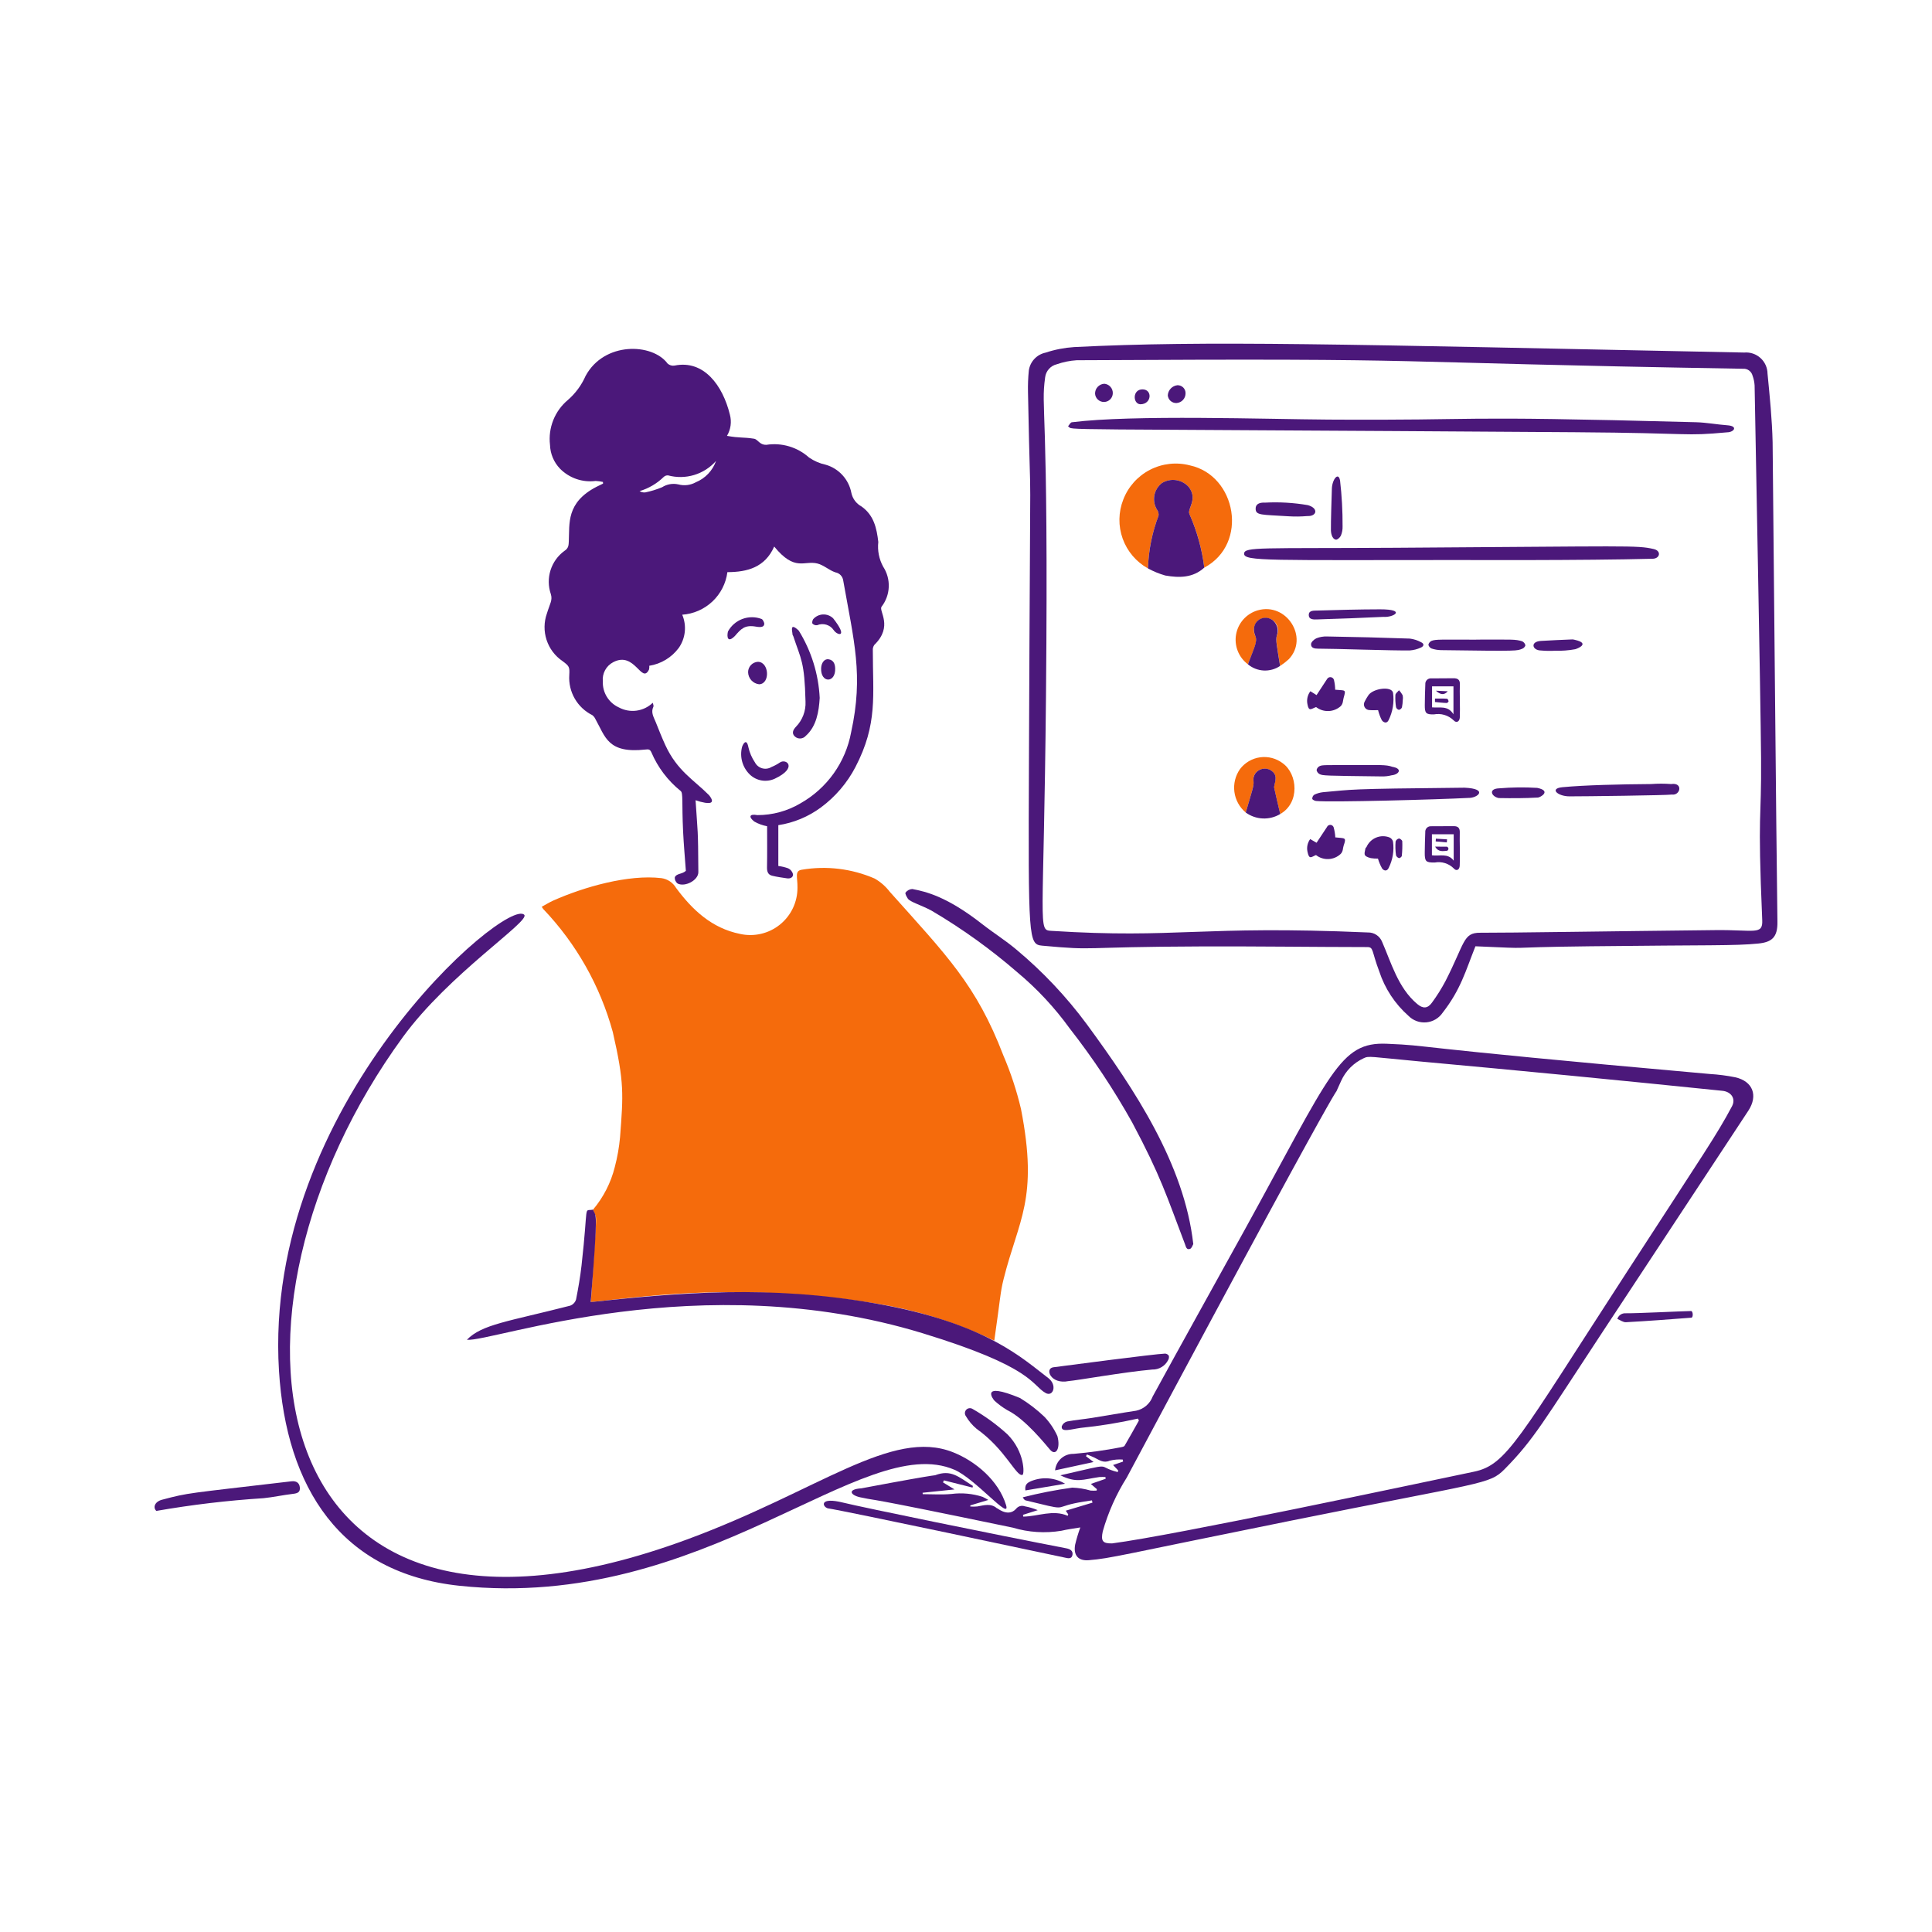 <svg xmlns="http://www.w3.org/2000/svg" width="400" height="400" viewBox="0 0 400 400" fill="none"><path d="M122.784 250.439C124.934 247.885 126.473 244.874 127.283 241.635C127.821 239.602 128.187 237.527 128.377 235.432C129.047 226.555 129.276 224.134 126.873 213.677C124.261 204.13 119.317 195.383 112.487 188.22C112.366 188.066 112.259 187.903 112.165 187.732C112.985 187.293 113.746 186.807 114.565 186.444C120.844 183.654 130.085 180.995 136.937 181.808C137.56 181.895 138.155 182.12 138.679 182.468C139.203 182.816 139.642 183.277 139.963 183.818C143.34 188.384 147.372 192.176 153.208 193.355C154.641 193.677 156.128 193.671 157.559 193.339C158.99 193.006 160.327 192.355 161.47 191.433C162.614 190.512 163.535 189.344 164.165 188.017C164.794 186.69 165.116 185.238 165.106 183.769C165.151 181.646 164.436 180.282 166.042 180.061C171.131 179.206 176.358 179.843 181.093 181.896C182.305 182.591 183.367 183.52 184.217 184.629C195.987 197.807 202.149 203.928 207.73 218.508C209.265 222.089 210.486 225.795 211.381 229.586C215.053 248.368 210.842 252.527 207.778 264.85C207.089 267.607 207.135 268.688 205.855 277.569C198.082 273.827 189.807 271.234 181.289 269.87C165.627 267.361 149.71 266.856 133.92 268.366C130.085 268.71 126.259 269.167 122.326 269.586C122.355 269.225 122.382 268.884 122.403 268.552C123.656 248.676 123.683 253.139 122.784 250.439Z" fill="#F56B0C"></path><path d="M161.143 170.841V179.294C161.842 179.379 162.529 179.543 163.192 179.782C163.433 179.897 163.646 180.063 163.816 180.269C163.987 180.475 164.11 180.715 164.179 180.973C164.251 181.662 163.612 181.946 162.949 181.851C161.905 181.702 160.86 181.555 159.847 181.305C159 181.097 158.788 180.444 158.803 179.582C158.856 176.741 158.824 173.896 158.824 171.062C157.898 170.891 157.007 170.568 156.187 170.103C155.009 169.209 155.045 168.436 156.803 168.758C159.936 168.766 163.013 167.927 165.709 166.332C168.435 164.796 170.789 162.68 172.606 160.133C174.422 157.586 175.656 154.671 176.22 151.594C178.805 139.76 176.797 132.749 174.58 120.194C174.527 119.78 174.343 119.392 174.055 119.089C173.767 118.785 173.39 118.581 172.979 118.506C171.671 118.085 170.567 117.003 169.25 116.671C166.473 115.968 164.608 118.437 160.29 113.156C158.395 117.463 154.737 118.447 150.598 118.456C150.298 120.779 149.202 122.927 147.497 124.534C145.792 126.14 143.584 127.107 141.247 127.269C141.721 128.383 141.903 129.6 141.777 130.804C141.65 132.008 141.22 133.16 140.525 134.151C139.051 136.131 136.862 137.455 134.425 137.841C134.455 138.106 134.435 138.374 134.366 138.631C132.831 141.748 131.454 134.73 126.957 137.1C126.24 137.473 125.653 138.053 125.27 138.765C124.887 139.476 124.727 140.287 124.81 141.09C124.766 142.213 125.058 143.322 125.647 144.279C126.236 145.235 127.096 145.994 128.118 146.459C129.24 147.067 130.525 147.302 131.789 147.13C133.053 146.958 134.229 146.388 135.147 145.503C135.206 145.806 135.374 146.118 135.283 146.303C134.694 147.509 135.354 148.489 135.762 149.504C136.4 151.094 137.023 152.695 137.744 154.258C140.22 159.639 143.7 161.495 146.81 164.643C148.373 166.614 146.4 166.244 145.99 166.206C145.316 166.088 144.653 165.912 144.009 165.679C144.476 172.967 144.526 171.062 144.586 180.563C144.596 182.251 141.829 183.697 140.311 182.935C140.107 182.787 139.946 182.589 139.841 182.36C139.737 182.13 139.693 181.878 139.715 181.627C140.059 180.809 141.228 181.021 142 180.299C141.803 177.576 141.564 174.902 141.433 172.228C141.133 166.121 141.483 164.188 140.916 163.756C138.274 161.631 136.196 158.889 134.866 155.771C134.565 155.108 134.261 155.114 133.627 155.185C125.81 156.047 125.344 152.547 123.261 148.851C123.117 148.54 122.899 148.269 122.627 148.06C121.103 147.301 119.838 146.108 118.99 144.632C118.143 143.156 117.75 141.462 117.863 139.764C117.963 138.056 117.842 137.901 116.467 136.874C114.91 135.819 113.747 134.276 113.163 132.488C112.578 130.7 112.604 128.769 113.236 126.997C113.874 124.899 114.442 124.285 114.037 122.976C113.495 121.385 113.475 119.662 113.981 118.059C114.486 116.455 115.491 115.056 116.848 114.064C117.735 113.506 117.727 112.858 117.766 112.063C117.939 108.409 117.192 104.058 123.475 100.8C123.933 100.562 124.404 100.35 124.853 100.126C124.843 100.009 124.843 99.902 124.833 99.781C124.335 99.669 123.829 99.601 123.32 99.576C121.98 99.749 120.618 99.611 119.34 99.172C118.062 98.733 116.903 98.005 115.952 97.045C114.667 95.712 113.925 93.947 113.872 92.096C113.669 90.361 113.903 88.603 114.55 86.98C115.198 85.358 116.24 83.922 117.582 82.804C119.155 81.435 120.405 79.735 121.242 77.826C125.105 70.685 135.08 71.014 138.216 75.269C138.409 75.443 138.639 75.572 138.889 75.645C139.14 75.718 139.403 75.733 139.66 75.689C145.746 74.448 149.654 79.843 151.118 85.855C151.315 86.589 151.362 87.355 151.258 88.108C151.154 88.861 150.901 89.585 150.513 90.239C153.182 90.728 153.818 90.47 156.125 90.833C156.642 90.914 157.042 91.522 157.542 91.81C157.885 92.016 158.283 92.115 158.682 92.093C160.257 91.852 161.864 91.964 163.39 92.42C164.916 92.875 166.322 93.663 167.506 94.727C168.551 95.45 169.729 95.958 170.971 96.221C172.296 96.607 173.489 97.349 174.42 98.366C175.352 99.383 175.986 100.637 176.253 101.99C176.373 102.597 176.627 103.17 176.994 103.668C177.362 104.166 177.836 104.576 178.381 104.869C180.941 106.694 181.512 109.372 181.844 112.208C181.644 113.976 181.996 115.763 182.85 117.324C183.664 118.572 184.069 120.043 184.007 121.532C183.945 123.02 183.42 124.453 182.506 125.629C181.906 126.491 184.968 129.689 181.012 133.526C180.781 133.856 180.674 134.257 180.71 134.658C180.698 144.011 181.761 149.861 177.107 158.816C175.392 162.107 172.949 164.965 169.963 167.171C167.365 169.093 164.338 170.353 161.143 170.841ZM148.249 95.43C147.036 96.806 145.463 97.815 143.708 98.344C141.952 98.873 140.083 98.9 138.312 98.423C138.148 98.411 137.984 98.433 137.829 98.488C137.674 98.544 137.533 98.632 137.414 98.746C136.011 100.115 134.296 101.123 132.418 101.683C132.761 101.891 133.16 101.986 133.56 101.956C134.767 101.71 135.947 101.348 137.084 100.874C138.078 100.243 139.282 100.032 140.432 100.288C141.653 100.619 142.955 100.462 144.062 99.848C145.032 99.448 145.906 98.848 146.627 98.086C147.349 97.325 147.902 96.42 148.249 95.43Z" fill="#4B187A"></path><path d="M305.471 195.917C303.412 201.086 302.447 204.839 298.679 209.679C298.295 210.241 297.791 210.711 297.204 211.055C296.617 211.399 295.961 211.608 295.283 211.668C294.605 211.727 293.922 211.636 293.284 211.4C292.646 211.164 292.068 210.789 291.592 210.303C288.804 207.833 286.723 204.667 285.561 201.129C283.903 196.741 284.436 196.084 283.033 196.082C271.671 196.067 260.32 195.91 248.968 195.946C222.367 196.038 227.524 196.868 215.762 195.79C212.93 195.529 212.887 194.463 213.03 158.027C213.345 77.586 213.504 115.904 212.835 81.21C212.799 79.708 212.857 78.206 213.007 76.711C213.134 75.813 213.535 74.975 214.155 74.313C214.775 73.651 215.584 73.197 216.472 73.012C218.384 72.378 220.368 71.991 222.377 71.859C249.785 70.48 276.785 71.27 361.123 72.991C361.732 72.937 362.346 73.01 362.926 73.205C363.505 73.4 364.038 73.712 364.491 74.123C364.945 74.534 365.308 75.033 365.558 75.591C365.809 76.149 365.942 76.753 365.948 77.364C366.411 82.097 366.892 86.841 367.002 91.586C367.026 92.632 367.807 179.27 367.998 190.86C368.052 194.087 366.811 195.073 364.025 195.35C359.071 195.845 354.031 195.629 329.248 195.917C308.848 196.151 319.357 196.52 305.471 195.917ZM222.915 74.583C221.517 74.672 220.138 74.951 218.816 75.412C218.183 75.559 217.61 75.898 217.175 76.381C216.741 76.865 216.465 77.47 216.386 78.115C215.435 85.068 217.139 82.735 216.559 144.244C216.095 192.662 214.798 192.543 217.68 192.724C243.85 194.375 248.274 191.546 283.214 193.057C283.84 193.042 284.456 193.217 284.979 193.561C285.502 193.904 285.908 194.399 286.143 194.98C288.008 199.222 289.436 204.524 293.415 207.863C294.621 208.88 295.582 208.83 296.489 207.562C297.524 206.151 298.454 204.666 299.272 203.12C303.326 195.193 302.89 193.096 306.445 193.115C311.831 193.145 335.18 192.779 355.151 192.569C363.249 192.483 364.986 193.637 364.852 190.519C363.846 167.066 364.719 170.531 364.609 156.932C364.5 143.492 363.515 93.976 363.272 79.795C363.228 79.098 363.083 78.411 362.841 77.755C362.727 77.321 362.462 76.941 362.095 76.683C361.727 76.426 361.279 76.308 360.832 76.349C279.909 74.966 302.966 74.145 222.915 74.583Z" fill="#4B187A"></path><path d="M210.356 312.399C210.56 312.128 210.845 311.93 211.17 311.833C211.495 311.737 211.843 311.747 212.161 311.863C213.085 312.032 213.988 312.3 214.855 312.663L211.8 313.629C211.82 313.757 211.829 313.872 211.85 314C214.924 313.96 217.968 312.497 221.052 313.827L221.17 313.545C220.997 313.291 220.839 313.047 220.653 312.773L226.187 311.105L226.07 310.636C224.879 310.831 223.678 310.981 222.498 311.241C218.061 312.189 221.233 312.781 212.366 310.647C212.161 310.597 211.986 310.431 211.751 310.002C215.124 309.145 218.542 308.477 221.99 308C223.279 308.043 224.558 308.246 225.796 308.606C226.215 308.639 226.636 308.639 227.056 308.606C227.066 308.51 227.085 308.412 227.095 308.313C226.675 307.953 226.265 307.591 225.846 307.231C226.88 306.87 227.895 306.518 228.91 306.167C228.91 306.049 228.88 305.924 228.872 305.806C228.452 305.776 228.032 305.776 227.612 305.806C224.063 306.323 222.9 307.08 219.54 305.446C231.429 302.729 226.508 303.551 231.4 304.773C231.562 304.325 231.734 304.704 230.452 303.318C231.184 303.063 231.848 302.829 232.52 302.605L232.461 302.186C231.55 302.118 230.633 302.197 229.747 302.421C228.431 302.987 227.561 302.248 226.556 301.766C226.068 301.533 225.551 301.337 225.043 301.132C224.974 301.249 224.907 301.375 224.838 301.492C225.326 301.873 225.815 302.245 226.41 302.698C223.725 303.284 221.12 303.84 218.445 304.421C218.533 303.47 218.98 302.588 219.694 301.954C220.408 301.32 221.337 300.981 222.291 301.006C225.556 300.724 228.804 300.27 232.022 299.648C232.315 299.593 232.723 299.521 232.842 299.317C233.845 297.594 234.823 295.852 235.799 294.105C235.731 293.969 235.662 293.841 235.594 293.705C231.689 294.584 227.736 295.226 223.754 295.628C221.709 295.912 219.619 296.648 219.831 295.284C219.926 295.042 220.078 294.826 220.273 294.655C220.469 294.483 220.702 294.361 220.954 294.298C222.664 293.984 224.409 293.829 226.124 293.557C229.158 293.076 232.175 292.523 235.22 292.073C235.992 291.912 236.711 291.558 237.31 291.044C237.909 290.531 238.369 289.874 238.647 289.136C243.873 279.536 252.469 264.113 257.67 254.674C275.631 222.087 277.342 215.679 287.134 216.099C297.14 216.528 288.046 216.496 353.974 222.356C355.761 222.463 357.538 222.693 359.293 223.045C362.912 223.877 364.025 226.81 361.988 229.938C360.587 232.084 364.071 226.769 331.834 275.704C319.571 294.313 317.579 298.03 311.512 304.176C308.338 307.39 307.189 306.776 267.005 314.894C231.984 321.959 230.064 322.648 225.395 323.023C223.208 323.196 222.209 321.99 222.595 319.813C222.882 318.602 223.241 317.409 223.668 316.24C222.31 316.474 221.013 316.622 219.745 316.929C216.392 317.485 212.956 317.265 209.701 316.286C176.828 309.451 182.397 310.903 178.525 310.083C176.094 309.702 175.217 308.336 178.353 308.141C196.805 304.667 193.223 305.61 193.647 305.417C196.878 304.211 198.411 305.72 201.427 307.643C201.408 307.76 201.378 307.867 201.358 307.988L195.423 306.494L195.239 306.914C196.02 307.392 196.8 307.86 197.62 308.369C195.394 308.603 193.199 308.827 191.012 309.058L191.042 309.351C193.023 309.351 195.015 309.492 196.986 309.311C199.154 309.028 201.358 309.231 203.437 309.907C203.844 310.098 204.238 310.313 204.618 310.552C203.193 310.981 202.052 311.322 200.899 311.673C200.899 311.753 200.889 311.83 200.889 311.908C201.367 311.945 201.847 311.941 202.324 311.897C203.741 311.658 205.155 311.167 206.434 312.299C206.138 311.894 208.586 314.344 210.356 312.399ZM230.257 319.544C243.242 317.854 292.441 307.357 305.17 304.698C311.966 303.279 314.319 298.054 336.687 263.567C353.257 238.017 355.368 235.071 358.58 229.064C359.442 227.461 358.408 226.026 356.617 225.842C335.662 223.687 314.706 221.654 293.749 219.742C283.597 218.801 283.428 218.558 282.31 219.108C280.255 220.056 278.61 221.712 277.675 223.772C273.394 232.967 288.578 202.391 233.293 305.899C231.107 309.36 229.431 313.117 228.315 317.055C227.893 319.065 228.286 319.582 230.257 319.544Z" fill="#4B187A"></path><path d="M95.132 328.318C70.473 325.715 59.249 307.986 57.759 283.78C54.374 228.814 104.971 185.598 108.543 189.406C109.801 190.75 92.952 201.639 83.429 214.687C41.756 271.781 52.448 351.885 142.358 318.685C169.55 308.644 184.641 295.63 197.324 300.677C201.977 302.524 206.743 306.535 208.287 311.589C209.35 315.077 201.991 306.196 197.628 304.307C178.617 296.074 145.934 333.684 95.132 328.318Z" fill="#4B187A"></path><path d="M122.784 250.439C123.361 252.077 123.935 249.482 122.305 269.579C140.802 267.606 159.33 266.012 181.268 269.863C204.272 273.9 211.865 281.418 217.002 285.285C218.985 286.777 218.018 289.258 216.505 288.417C213.537 286.768 214.155 283.108 191.04 276.04C144.877 261.928 101.876 277.899 96.664 277.388C99.775 274.174 105.207 273.618 118.059 270.323C118.344 270.216 118.601 270.045 118.81 269.823C119.019 269.602 119.175 269.335 119.265 269.045C119.727 266.72 120.127 264.392 120.397 262.037C121.905 248.643 120.737 250.878 122.784 250.439Z" fill="#4B187A"></path><path d="M247.056 257.574C246.918 257.789 246.744 258.436 246.382 258.57C245.631 258.834 245.533 258.101 245.328 257.564C241.525 247.58 240.362 243.584 234.415 232.407C230.602 225.583 226.269 219.063 221.454 212.905C218.343 208.601 214.706 204.703 210.628 201.3C205.111 196.521 199.171 192.253 192.881 188.549C190.759 187.396 188.432 186.755 187.961 186.051C187.708 185.67 187.337 184.988 187.484 184.801C187.647 184.582 187.857 184.402 188.099 184.274C188.34 184.146 188.607 184.072 188.88 184.059C191.683 184.603 196.023 185.577 203.364 191.332C205.673 193.141 208.188 194.709 210.42 196.593C215.9 201.162 220.812 206.373 225.052 212.112C234.851 225.475 245.195 240.988 247.056 257.574Z" fill="#4B187A"></path><path d="M220.751 320.559C221.522 320.708 222.187 321.047 222.049 321.905C221.894 322.872 221.053 322.612 220.438 322.482C217.024 321.759 174.992 312.809 171.371 312.282C170.22 311.922 169.578 309.857 174.602 311.11C178.46 312.07 206.453 317.809 220.751 320.559Z" fill="#4B187A"></path><path d="M218.091 283.079C220.258 282.789 239.066 280.322 241.223 280.248C241.378 280.257 241.528 280.302 241.662 280.38C241.796 280.458 241.91 280.566 241.995 280.696C242.061 280.996 242.012 281.309 241.857 281.575C241.554 282.183 241.083 282.692 240.5 283.041C239.918 283.391 239.247 283.566 238.568 283.548C232.709 284.064 223.12 285.788 221.253 285.937C217.539 286.699 216.211 283.329 218.091 283.079Z" fill="#4B187A"></path><path d="M32.372 312.819C31.61 312.13 32.027 310.907 33.542 310.505C39.247 309.001 38.346 309.277 60.325 306.689C61.33 306.571 61.964 306.992 62.073 307.909C62.198 308.973 61.585 309.178 60.667 309.287C58.628 309.523 56.607 309.976 54.556 310.185C47.119 310.658 39.713 311.538 32.372 312.819Z" fill="#4B187A"></path><path d="M169.712 144.497C169.54 147.361 169.035 150.392 166.824 152.354C166.55 152.67 166.161 152.864 165.744 152.893C165.326 152.923 164.914 152.785 164.598 152.511C163.833 151.842 164.207 151.076 164.793 150.471C165.462 149.784 165.984 148.967 166.325 148.07C166.665 147.174 166.819 146.217 166.774 145.258C166.571 136.91 165.837 136.56 164.246 131.731C164.198 131.584 164.064 131.438 164.074 131.302C164.1 130.881 163.362 128.665 165.373 130.559C167.975 134.763 169.468 139.559 169.712 144.497Z" fill="#4B187A"></path><path d="M211.176 289.442C213.013 290.56 214.722 291.875 216.271 293.366C217.367 294.533 218.263 295.871 218.925 297.329C219.614 299.896 218.595 301.523 217.412 300.16C216.55 299.173 212.279 293.757 208.521 291.941C207.594 291.391 206.724 290.75 205.924 290.028C205.603 289.732 202.755 285.948 211.176 289.442Z" fill="#4B187A"></path><path d="M211.703 305.351C210.421 305.83 208.204 300.082 202.187 295.816C201.301 295.076 200.551 294.188 199.971 293.19C199.831 292.998 199.761 292.764 199.773 292.527C199.786 292.29 199.879 292.064 200.038 291.888C200.197 291.711 200.412 291.595 200.647 291.559C200.882 291.522 201.122 291.568 201.327 291.687C203.925 293.17 206.352 294.934 208.564 296.948C212.177 300.556 212.113 305.193 211.703 305.351Z" fill="#4B187A"></path><path d="M160.381 161.237C159.538 161.619 158.601 161.741 157.688 161.588C156.775 161.434 155.928 161.012 155.257 160.375C154.508 159.655 153.963 158.75 153.676 157.751C153.39 156.753 153.373 155.696 153.627 154.689C153.704 154.344 154.526 152.523 154.954 154.729C155.203 155.837 155.657 156.889 156.292 157.83C156.444 158.128 156.656 158.391 156.914 158.604C157.172 158.816 157.471 158.973 157.793 159.065C158.114 159.156 158.451 159.181 158.782 159.136C159.114 159.091 159.432 158.979 159.718 158.805C160.331 158.554 160.917 158.24 161.465 157.868C162.792 156.951 165.253 158.954 160.381 161.237Z" fill="#4B187A"></path><path d="M350.117 271.434C350.537 271.434 350.596 272.789 350.175 272.813C345.664 273.157 341.148 273.512 336.629 273.75C336.053 273.779 335.448 273.311 334.852 273.061C334.966 272.708 335.193 272.403 335.499 272.193C335.804 271.983 336.171 271.88 336.541 271.9C338.844 271.937 347.892 271.474 350.117 271.434Z" fill="#4B187A"></path><path d="M157.668 128.148C157.981 128.264 158.231 128.939 158.235 129.115C158.235 129.759 157.687 129.947 156.525 129.74C154.153 129.315 153.403 130.237 152.162 131.662C150.7 133.145 150.439 131.994 150.708 130.755C151.358 129.554 152.421 128.629 153.7 128.15C154.979 127.671 156.388 127.67 157.668 128.148Z" fill="#4B187A"></path><path d="M157.169 141.673C156.549 141.603 155.976 141.31 155.556 140.848C155.136 140.386 154.898 139.788 154.886 139.164C154.887 138.617 155.096 138.091 155.471 137.692C155.847 137.294 156.36 137.054 156.906 137.021C159.277 137.033 159.492 141.6 157.169 141.673Z" fill="#4B187A"></path><path d="M172.602 130.452C172.237 129.914 171.697 129.52 171.074 129.335C170.452 129.15 169.784 129.187 169.185 129.439C169.01 129.467 168.831 129.452 168.663 129.396C168.495 129.34 168.343 129.244 168.22 129.117C168.084 128.96 168.194 128.446 168.356 128.2C168.61 127.907 168.92 127.669 169.269 127.5C169.617 127.331 169.997 127.234 170.384 127.217C170.771 127.2 171.157 127.261 171.52 127.398C171.882 127.535 172.213 127.745 172.492 128.014C175.733 132.13 173.363 131.603 172.602 130.452Z" fill="#4B187A"></path><path d="M220.517 307.197C217.588 307.684 214.972 308.134 212.298 308.575C212.151 307.483 212.553 307.035 213.504 306.644C214.635 306.182 215.858 305.991 217.076 306.087C218.294 306.183 219.472 306.563 220.517 307.197Z" fill="#4B187A"></path><path d="M170.005 138.339C170.053 137.217 170.694 136.378 171.518 136.493C172.552 136.641 172.874 137.422 172.914 138.349C173.05 141.48 169.871 141.485 170.005 138.339Z" fill="#4B187A"></path><path d="M221.122 88.268C221.385 87.975 221.62 87.465 221.912 87.427C234.501 85.828 262.286 86.793 275.038 86.872C309.031 87.079 298.007 85.993 351.142 87.418C353.318 87.477 355.475 87.894 357.653 88.052C359.893 88.216 359.032 89.477 357.603 89.507C348.256 90.359 351.409 89.66 326.019 89.487C212.727 88.714 222.767 89.141 221.122 88.268Z" fill="#4B187A"></path><path d="M237.676 117.686C235.241 116.334 233.38 114.143 232.439 111.522C231.498 108.9 231.542 106.026 232.561 103.434C233.587 100.766 235.56 98.569 238.102 97.262C240.645 95.955 243.579 95.63 246.346 96.349C255.978 98.424 258.583 112.587 249.334 117.524C248.87 113.695 247.834 109.957 246.26 106.436C245.743 105.312 248.057 103.477 246.172 100.893C245.498 100.104 244.564 99.581 243.539 99.418C242.514 99.255 241.465 99.463 240.579 100.004C239.748 100.634 239.183 101.552 238.994 102.578C238.805 103.603 239.005 104.663 239.555 105.548C239.811 105.895 239.923 106.327 239.867 106.755C238.532 110.251 237.791 113.945 237.676 117.686Z" fill="#F56B0C"></path><path d="M302.643 115.947C262.839 115.947 257.567 116.242 257.577 114.639C257.588 113.171 261.158 113.581 288.83 113.411C337.738 113.108 338.8 112.859 342.387 113.674C344.012 114.041 343.695 115.644 342.182 115.684C328.001 116.059 302.469 115.947 302.643 115.947Z" fill="#4B187A"></path><path d="M237.676 117.686C237.795 113.944 238.535 110.248 239.868 106.749C239.922 106.322 239.81 105.891 239.556 105.543C239.007 104.657 238.808 103.598 238.997 102.573C239.186 101.548 239.75 100.63 240.579 99.999C241.465 99.459 242.514 99.251 243.539 99.414C244.564 99.577 245.497 100.099 246.172 100.888C248.037 103.448 245.752 105.318 246.26 106.431C247.822 109.956 248.857 113.692 249.334 117.519C246.973 119.676 244.108 119.65 241.258 119.154C240.013 118.799 238.812 118.307 237.676 117.686Z" fill="#4B187A"></path><path d="M304.057 165.2C297.633 165.536 275.454 166.142 272.471 165.834C272.189 165.804 271.718 165.57 271.691 165.386C271.683 165.22 271.717 165.055 271.791 164.907C271.864 164.758 271.975 164.631 272.111 164.536C272.669 164.264 273.27 164.089 273.887 164.019C280.52 163.451 277.99 163.33 303.237 163.084C308.244 163.316 305.902 165.248 304.057 165.2Z" fill="#4B187A"></path><path d="M257.918 168.225C256.626 167.146 255.788 165.621 255.569 163.952C255.35 162.283 255.768 160.593 256.738 159.217C257.24 158.558 257.867 158.004 258.583 157.587C259.3 157.171 260.091 156.899 260.913 156.789C261.734 156.678 262.569 156.73 263.37 156.943C264.171 157.155 264.922 157.523 265.581 158.026C268.696 160.279 269.123 166.244 265.054 168.537C264.635 166.731 264.192 164.927 263.804 163.122C263.653 162.415 264.795 160.749 263.365 159.665C262.978 159.359 262.506 159.178 262.013 159.148C261.521 159.117 261.03 159.237 260.608 159.493C260.197 159.725 259.871 160.082 259.678 160.512C259.485 160.943 259.435 161.423 259.535 161.884C259.591 162.755 259.376 163.23 257.918 168.225Z" fill="#F56B0C"></path><path d="M258.368 137.537C257.424 136.832 256.695 135.878 256.263 134.782C255.831 133.686 255.713 132.492 255.922 131.332C256.13 130.173 256.658 129.095 257.445 128.218C258.232 127.342 259.248 126.702 260.379 126.37C266.375 124.632 271.043 132.008 266.84 136.473C266.275 136.987 265.671 137.457 265.034 137.879C264.373 133.623 264.08 132.47 264.371 131.563C264.608 131.036 264.66 130.444 264.519 129.883C264.378 129.323 264.052 128.826 263.595 128.473C263.137 128.12 262.573 127.931 261.995 127.938C261.417 127.944 260.858 128.145 260.408 128.508C259.989 128.918 259.716 129.454 259.629 130.033C259.543 130.613 259.648 131.204 259.929 131.719C260.411 132.842 259.663 134.121 258.368 137.537Z" fill="#F56B0C"></path><path d="M272.885 134.298C272.153 134.298 271.403 134.162 271.441 133.35C271.462 132.921 272.086 132.346 272.563 132.144C273.253 131.873 273.99 131.747 274.731 131.774C280.451 131.864 286.171 132.011 291.889 132.213C292.693 132.314 293.471 132.562 294.184 132.945C294.967 133.29 294.796 133.819 294.145 134.086C293.443 134.41 292.689 134.605 291.918 134.662C288.695 134.736 276.006 134.288 272.885 134.298Z" fill="#4B187A"></path><path d="M324.944 164.877C322.498 164.877 320.711 163.247 323.49 162.982C328.117 162.546 335.288 162.376 341.851 162.329C343.228 162.225 344.61 162.225 345.987 162.329C348.523 161.948 347.918 164.75 346.142 164.505C345.158 164.664 327.865 164.888 324.944 164.877Z" fill="#4B187A"></path><path d="M257.917 168.225C259.318 163.425 259.58 162.813 259.539 161.881C259.444 161.42 259.497 160.941 259.689 160.512C259.882 160.082 260.205 159.725 260.612 159.489C261.033 159.23 261.525 159.107 262.018 159.138C262.512 159.169 262.984 159.352 263.369 159.662C264.803 160.754 263.666 162.448 263.809 163.118C264.198 164.933 264.639 166.728 265.058 168.534C263.969 169.189 262.711 169.509 261.441 169.455C260.171 169.4 258.946 168.972 257.917 168.225Z" fill="#4B187A"></path><path d="M258.368 137.537C259.648 134.091 260.389 132.835 259.918 131.718C258.673 128.819 261.469 127.011 263.413 128.341C263.896 128.706 264.248 129.216 264.419 129.796C264.589 130.376 264.568 130.996 264.359 131.563C264.061 132.503 264.385 133.767 265.024 137.879C264.028 138.552 262.84 138.882 261.639 138.821C260.438 138.759 259.29 138.309 258.368 137.537Z" fill="#4B187A"></path><path d="M305.599 132.423C313.162 132.423 313.675 132.322 315.135 132.768C315.302 132.841 315.451 132.952 315.568 133.092C315.685 133.233 315.767 133.399 315.808 133.578C315.841 133.791 315.476 134.2 315.203 134.3C313.973 134.753 314.957 134.839 298.338 134.603C297.677 134.591 297.022 134.479 296.394 134.27C296.228 134.202 296.081 134.094 295.966 133.956C295.85 133.819 295.77 133.655 295.731 133.48C295.775 133.3 295.86 133.133 295.98 132.993C296.099 132.852 296.25 132.742 296.42 132.67C297.309 132.346 298.243 132.435 305.623 132.435C305.599 132.434 305.599 132.423 305.599 132.423Z" fill="#4B187A"></path><path d="M302.241 148.51C302.203 149.427 301.521 149.778 300.933 149.115C300.402 148.604 299.756 148.229 299.05 148.019C298.343 147.809 297.597 147.771 296.873 147.908C295.233 147.939 294.978 147.666 294.99 145.996C294.99 144.552 295.047 143.106 295.097 141.673C295.083 141.505 295.106 141.337 295.165 141.18C295.224 141.023 295.317 140.881 295.437 140.764C295.558 140.647 295.703 140.559 295.862 140.505C296.021 140.451 296.19 140.433 296.357 140.453C297.878 140.437 299.401 140.441 300.924 140.423C301.812 140.411 302.303 140.735 302.251 141.731C302.177 143.103 302.32 146.635 302.241 148.51ZM300.924 147.884V142.097H296.491V146.449C298.074 146.606 299.753 145.991 300.924 147.884Z" fill="#4B187A"></path><path d="M302.222 179.226C302.172 180.104 301.533 180.432 300.992 179.801C300.484 179.293 299.862 178.916 299.177 178.702C298.492 178.488 297.765 178.444 297.059 178.573C295.195 178.604 294.964 178.357 294.98 176.493C294.992 175.097 295.037 173.691 295.087 172.295C295.072 172.129 295.095 171.961 295.153 171.804C295.211 171.647 295.303 171.505 295.422 171.387C295.542 171.27 295.685 171.18 295.843 171.125C296.001 171.07 296.169 171.05 296.336 171.067C297.887 171.051 299.449 171.051 301.002 171.046C301.863 171.046 302.263 171.427 302.232 172.335C302.177 174.041 302.322 177.482 302.222 179.226ZM296.463 172.726V177.079C298.005 177.313 299.772 176.551 300.973 178.192V172.726H296.463Z" fill="#4B187A"></path><path d="M280.466 158.402C285.577 158.402 286.971 158.289 288.26 158.757C290.476 159.138 289.638 160.368 288.113 160.515C287.432 160.691 286.729 160.77 286.025 160.749C274.337 160.608 273.858 160.599 273.209 160.27C273.046 160.187 272.905 160.067 272.797 159.92C272.689 159.772 272.616 159.602 272.585 159.422C272.622 159.243 272.702 159.074 272.817 158.932C272.933 158.789 273.08 158.676 273.248 158.602C273.855 158.366 274.091 158.402 280.466 158.402Z" fill="#4B187A"></path><path d="M272.462 177.03C271.537 177.375 271.041 178.121 270.694 176.307C270.602 175.86 270.605 175.399 270.702 174.954C270.8 174.509 270.99 174.089 271.261 173.722C271.623 173.927 271.983 174.142 272.579 174.484C273.232 173.498 273.996 172.366 274.737 171.224C274.797 171.087 274.897 170.972 275.023 170.894C275.15 170.815 275.297 170.776 275.446 170.783C275.595 170.789 275.738 170.84 275.858 170.929C275.977 171.018 276.067 171.141 276.115 171.282C276.308 171.963 276.423 172.664 276.46 173.371C278.502 173.598 278.803 173.305 278.183 175.094C277.988 175.659 278.119 176.22 277.568 176.801C276.884 177.443 275.994 177.819 275.057 177.861C274.121 177.903 273.2 177.608 272.462 177.03Z" fill="#4B187A"></path><path d="M272.481 146.39C271.447 146.761 270.975 147.405 270.686 145.767C270.594 145.306 270.601 144.831 270.708 144.373C270.814 143.915 271.016 143.485 271.301 143.111C271.661 143.335 272.023 143.561 272.579 143.913C273.269 142.879 274.008 141.738 274.745 140.603C274.821 140.463 274.938 140.35 275.08 140.278C275.222 140.207 275.382 140.18 275.539 140.203C275.697 140.225 275.844 140.295 275.96 140.403C276.077 140.511 276.157 140.652 276.191 140.808C276.344 141.461 276.425 142.129 276.434 142.799C278.598 142.996 278.698 142.665 278.181 144.497C278.017 145.083 278.105 145.632 277.587 146.196C276.892 146.819 276.002 147.18 275.069 147.215C274.137 147.251 273.221 146.959 272.481 146.39Z" fill="#4B187A"></path><path d="M286.42 127.716C281.871 127.931 277.334 128.112 272.785 128.243C272.072 128.264 270.953 128.36 270.969 127.296C270.983 126.32 272.063 126.434 272.745 126.408C277.053 126.282 281.383 126.163 285.698 126.155C291.31 126.144 288.518 127.888 286.42 127.716Z" fill="#4B187A"></path><path d="M266.782 106.891C261.191 106.529 259.931 106.756 259.969 105.269C259.997 104.167 261.072 104.025 261.921 104.063C264.876 103.907 267.838 104.08 270.754 104.58C273.049 105.204 272.658 106.943 270.657 106.844C269.369 106.956 268.073 106.972 266.782 106.891Z" fill="#4B187A"></path><path d="M285.29 177.761C284.797 177.778 284.302 177.746 283.815 177.665C282.034 177.232 282.556 176.66 282.704 175.643C282.723 175.547 282.85 175.471 282.918 175.371C283.304 174.482 284.021 173.778 284.918 173.41C285.815 173.041 286.82 173.037 287.72 173.398C287.892 173.481 288.043 173.602 288.162 173.751C288.282 173.9 288.366 174.074 288.409 174.26C288.664 176.113 288.355 178 287.522 179.675C287.177 180.447 286.529 180.327 286.143 179.793C285.781 179.151 285.495 178.469 285.29 177.761Z" fill="#4B187A"></path><path d="M275.752 101.141C275.821 99.245 277.13 97.579 277.449 99.531C277.811 102.658 277.983 105.803 277.966 108.95C277.993 109.612 277.875 110.271 277.621 110.883C277.449 111.272 276.891 111.781 276.588 111.731C275.738 111.595 275.523 110.277 275.554 109.555C275.526 108.228 275.697 102.616 275.752 101.141Z" fill="#4B187A"></path><path d="M285.316 147.026C284.789 147.026 284.165 147.066 283.55 147.016C283.344 147.015 283.142 146.96 282.964 146.856C282.786 146.751 282.639 146.602 282.537 146.423C282.435 146.244 282.382 146.042 282.383 145.836C282.385 145.63 282.44 145.428 282.544 145.25C282.77 144.801 283.024 144.367 283.306 143.951C284.291 142.489 288.213 141.985 288.42 143.473C288.677 145.401 288.354 147.361 287.493 149.104C287.133 149.866 286.433 149.611 286.088 149.104C285.751 148.444 285.492 147.747 285.316 147.026Z" fill="#4B187A"></path><path d="M318.259 163.122C321.316 163.747 318.885 165.096 318.431 165.122C315.73 165.279 313.014 165.277 310.3 165.229C308.787 164.936 308.076 163.316 310.34 163.218C312.974 162.995 315.62 162.963 318.259 163.122Z" fill="#4B187A"></path><path d="M321.968 134.727C320.999 134.783 320.027 134.767 319.06 134.679C317.225 134.668 316.749 132.844 319.02 132.697C321.191 132.558 323.364 132.48 325.53 132.385C325.722 132.393 325.913 132.426 326.097 132.482C329.343 133.23 326.545 134.306 326.126 134.415C324.755 134.667 323.361 134.771 321.968 134.727Z" fill="#4B187A"></path><path d="M230.394 81.415C230.386 81.886 230.198 82.337 229.868 82.674C229.538 83.01 229.091 83.207 228.619 83.224C228.148 83.24 227.689 83.075 227.336 82.762C226.983 82.449 226.764 82.012 226.724 81.543C226.703 81.012 226.893 80.496 227.252 80.104C227.61 79.713 228.108 79.479 228.638 79.452C229.126 79.494 229.58 79.72 229.906 80.085C230.232 80.45 230.407 80.925 230.394 81.415Z" fill="#4B187A"></path><path d="M243.593 83.445C243.141 83.467 242.699 83.312 242.36 83.013C242.022 82.714 241.813 82.295 241.778 81.844C241.811 81.319 242.027 80.821 242.389 80.439C242.752 80.058 243.237 79.815 243.76 79.756C243.983 79.747 244.207 79.784 244.415 79.865C244.624 79.946 244.814 80.069 244.973 80.226C245.132 80.384 245.257 80.572 245.34 80.78C245.424 80.988 245.463 81.21 245.457 81.434C245.46 81.943 245.269 82.435 244.923 82.808C244.576 83.182 244.101 83.409 243.593 83.445Z" fill="#4B187A"></path><path d="M236.093 83.7C234.503 83.615 234.436 80.569 236.583 80.615C238.649 80.659 238.451 83.7 236.093 83.7Z" fill="#4B187A"></path><path d="M290.431 144.888C290.419 145.412 290.361 145.935 290.259 146.449C290.205 146.58 290.12 146.696 290.01 146.786C289.901 146.876 289.772 146.938 289.633 146.966C289.496 146.936 289.369 146.87 289.264 146.776C289.16 146.682 289.082 146.562 289.039 146.428C288.901 145.587 288.855 144.733 288.902 143.882C288.93 143.537 289.39 143.227 289.654 142.905C289.938 143.209 290.184 143.547 290.386 143.911C290.466 144.23 290.481 144.563 290.431 144.888Z" fill="#4B187A"></path><path d="M288.947 174.21C289.003 174.06 289.096 173.926 289.216 173.82C289.336 173.714 289.481 173.64 289.636 173.603C289.873 173.603 290.326 173.965 290.326 174.189C290.364 175.199 290.331 176.21 290.228 177.215C290.21 177.387 289.817 177.702 289.661 177.664C289.522 177.624 289.394 177.553 289.286 177.456C289.178 177.36 289.093 177.241 289.037 177.108C288.891 176.149 288.861 175.176 288.947 174.21Z" fill="#4B187A"></path><path d="M297.098 144.635C297.928 144.635 298.767 144.607 299.596 144.664C299.724 144.664 299.891 145.009 299.91 145.2C299.92 145.309 299.655 145.545 299.519 145.545C298.709 145.524 297.899 145.417 297.098 145.348V144.635Z" fill="#4B187A"></path><path d="M297.293 143.005C298.053 143.043 298.806 143.082 299.742 143.122C299.041 143.922 298.269 143.913 297.293 143.005Z" fill="#4B187A"></path><path d="M297.118 175.283C297.946 175.283 298.775 175.283 299.595 175.302C299.704 175.302 299.888 175.576 299.888 175.723C299.888 175.869 299.716 176.133 299.606 176.141C298.73 176.215 297.79 176.453 297.118 175.283Z" fill="#4B187A"></path><path d="M299.548 174.411L297.244 174.206C297.254 174.02 297.265 173.825 297.284 173.639C298.054 173.689 298.826 173.727 299.596 173.777C299.593 173.984 299.567 174.199 299.548 174.411Z" fill="#4B187A"></path></svg>